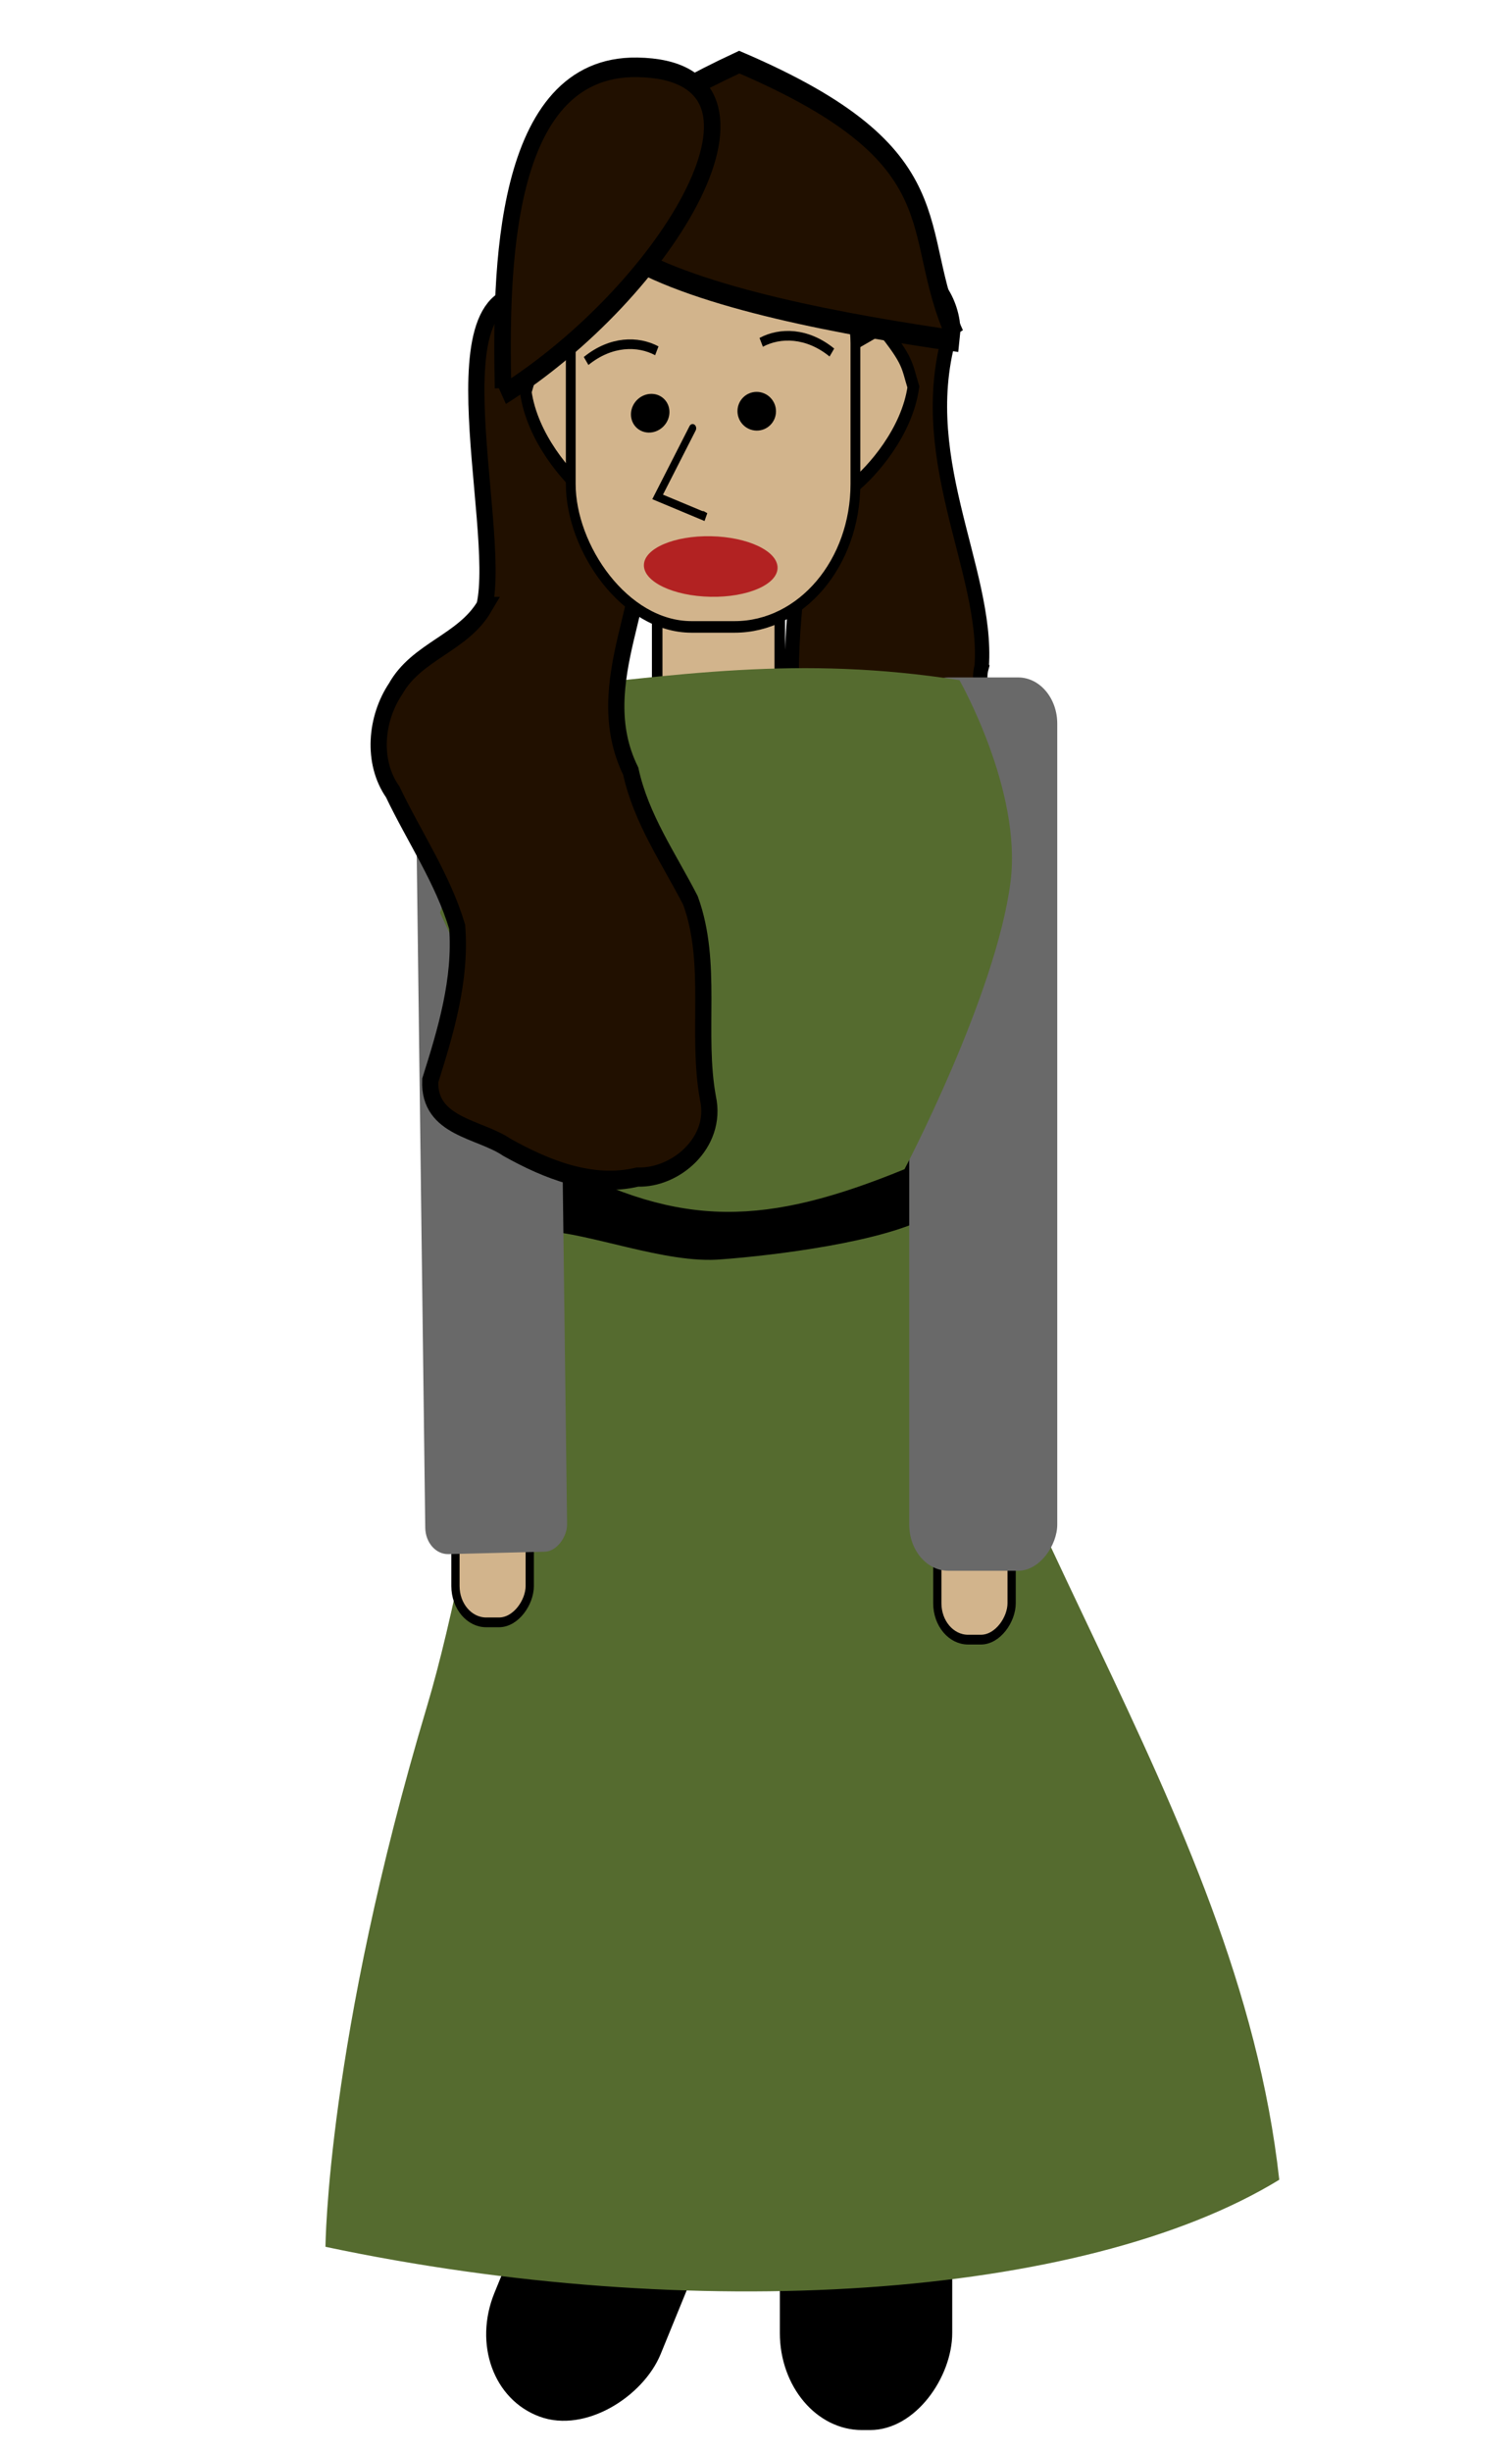 <?xml version="1.0" encoding="UTF-8" standalone="no"?>
<!-- Created with Inkscape (http://www.inkscape.org/) -->

<svg
   xmlns:dc="http://purl.org/dc/elements/1.1/"
   xmlns:cc="http://creativecommons.org/ns#"
   xmlns:rdf="http://www.w3.org/1999/02/22-rdf-syntax-ns#"
   xmlns:svg="http://www.w3.org/2000/svg"
   xmlns="http://www.w3.org/2000/svg"
   xmlns:sodipodi="http://sodipodi.sourceforge.net/DTD/sodipodi-0.dtd"
   xmlns:inkscape="http://www.inkscape.org/namespaces/inkscape"
   id="svg3063"
   version="1.1"
   inkscape:version="0.48.3.1 r9886"
   width="432"
   height="700"
   sodipodi:docname="object.svg"
   inkscape:export-filename="/home/ewrml/Desktop/localserver/public_html/objects/people_living_room/object.png"
   inkscape:export-xdpi="90"
   inkscape:export-ydpi="90">
  <defs
     id="defs3067" />
  <sodipodi:namedview
     pagecolor="#ffffff"
     bordercolor="#666666"
     borderopacity="1"
     objecttolerance="10"
     gridtolerance="10"
     guidetolerance="10"
     inkscape:pageopacity="0"
     inkscape:pageshadow="2"
     inkscape:window-width="1202"
     inkscape:window-height="1000"
     id="namedview3065"
     showgrid="false"
     fit-margin-top="0"
     fit-margin-left="0"
     fit-margin-right="0"
     fit-margin-bottom="0"
     inkscape:zoom="1"
     inkscape:cx="285.82497"
     inkscape:cy="348.78964"
     inkscape:window-x="78"
     inkscape:window-y="24"
     inkscape:window-maximized="1"
     inkscape:current-layer="g4286" />
  <g
     id="g7035"
     transform="matrix(0.363,0,0,0.363,945.367,-297.947)">
    <g
       id="g4549"
       transform="matrix(1.332,0,0,1.332,-816.754,-202.065)">
      <g
         id="g4255"
         transform="matrix(0.694,0,0,0.694,-422.3,527.705)">
        <g
           transform="matrix(-2.181,0,0,2.181,-487.715,519.384)"
           id="g3874" />
        <g
           transform="matrix(-2.181,0,0,2.181,-3931.71,409.987)"
           id="g6966">
          <g
             transform="translate(-1157.133,-40.688)"
             id="g4284">
            <g
               transform="translate(20,32)"
               id="g4376">
              <g
                 transform="translate(-445.477,66.468)"
                 id="g4494">
                <g
                   id="g4482" />
              </g>
            </g>
          </g>
        </g>
        <g
           id="g4221"
           transform="matrix(-0.846,0,0,1,-2010.928,0)">
          <g
             id="g4286"
             transform="matrix(1.168,0,0,1.168,-725.404,-348.562)">
            <path
               inkscape:connector-curvature="0"
               id="path3873-0"
               d="m -918.78,1080.29 c 7.545,22.135 -20.495,54.002 -31.921,76.912 -9.335,61.248 8.972,124.811 -10.588,184.793 0.523,25.243 33.147,31.368 51.29,41.116 48.475,15.251 103.723,-12.661 123.549,-59.338 18.343,-38.592 13.51,-84.402 -3.61,-122.398 58.086,-54.11 30.219,-195.567 13.543,-269.542 -1.969,-29.521 -6.097,-59.116 -13.973,-87.482 -1.988,-28.984 -32.032,-42.765 -56.069,-50.068 -23.58,-7.581 -44.369,14.585 -47.377,36.858 37.071,94.095 -30.709,177.677 -24.844,249.148 z"
               style="fill:#211000;fill-opacity:1;stroke:#000000;stroke-width:12.394;stroke-linecap:butt;stroke-linejoin:miter;stroke-miterlimit:4;stroke-opacity:1;stroke-dasharray:none"
               sodipodi:nodetypes="ccccccccccc" />
            <rect
               style="fill:#d2b48c;fill-opacity:1;stroke:#000000;stroke-width:9.087;stroke-linecap:round;stroke-linejoin:round;stroke-miterlimit:4;stroke-opacity:1;stroke-dasharray:none"
               id="rect4013"
               width="105.62"
               height="94.578"
               x="639.161"
               y="-1101.004"
               transform="scale(-1,-1)"
               ry="0" />
            <rect
               ry="65.668"
               y="2157.949"
               x="-888.268"
               height="201.756"
               width="138.307"
               id="rect4183"
               style="fill:#000000;fill-opacity:1;stroke:#000000;stroke-width:10.245;stroke-miterlimit:4;stroke-opacity:1;stroke-dasharray:none" />
            <rect
               transform="matrix(0.955,-0.298,0.435,0.9,0,0)"
               ry="70.133"
               y="1890.947"
               x="-1594.634"
               height="215.474"
               width="139.31"
               id="rect4183-4"
               style="fill:#000000;fill-opacity:1;stroke:#000000;stroke-width:10.626;stroke-miterlimit:4;stroke-opacity:1;stroke-dasharray:none" />
            <path
               sodipodi:nodetypes="ccsccc"
               inkscape:connector-curvature="0"
               id="path3963-4"
               d="m -1175.182,2182.507 c 169.258,87.507 505.913,105.402 821.857,48.841 0,0 -1.054,-149.393 -87.432,-393.575 -45.238,-127.884 -87.432,-393.575 -87.432,-393.575 l -316.942,-45.123 c -57.983,281.783 -293.996,508.001 -330.052,783.433 z"
               style="fill:#556b2f;fill-opacity:1;stroke:none" />
            <rect
               ry="26.504"
               y="1705.949"
               x="-944.561"
               height="83.126"
               width="64.029"
               id="rect4183-3-7-0"
               style="fill:#d2b48c;fill-opacity:1;stroke:#000000;stroke-width:7.105;stroke-miterlimit:4;stroke-opacity:1;stroke-dasharray:none" />
            <rect
               ry="26.504"
               y="1693.374"
               x="-529.342"
               height="83.126"
               width="64.029"
               id="rect4183-3-7"
               style="fill:#d2b48c;fill-opacity:1;stroke:#000000;stroke-width:7.105;stroke-miterlimit:4;stroke-opacity:1;stroke-dasharray:none" />
            <path
               style="fill:none;stroke:#000000;stroke-width:46.532;stroke-linecap:butt;stroke-linejoin:miter;stroke-miterlimit:4;stroke-opacity:1;stroke-dasharray:none"
               d="m -544.118,1468.265 c -41.454,1.849 -107.175,24.095 -149.464,20.551 -42.764,-2.658 -139.039,-12.493 -174.859,-31.23"
               id="path4305"
               inkscape:connector-curvature="0"
               sodipodi:nodetypes="ccc" />
            <rect
               transform="matrix(1,0.021,-0.015,1,0,0)"
               ry="19.669"
               y="1101.653"
               x="-535.775"
               height="634.223"
               width="122.224"
               id="rect4011-3"
               style="fill:#696969;fill-opacity:1;stroke:none" />
            <rect
               ry="33.702"
               y="1088.205"
               x="-983.886"
               height="650.714"
               width="127.562"
               id="rect4011-0"
               style="fill:#696969;fill-opacity:1;stroke:none" />
            <path
               sodipodi:nodetypes="ccscccc"
               inkscape:connector-curvature="0"
               id="path3963"
               d="m -512.372,1099.543 c -147.337,-13.828 -248.908,-27.554 -387.235,-9.347 0,0 -54.04,80.247 -44.026,146.832 12.397,82.436 91.377,209.404 91.377,209.404 119.419,41.243 191.851,43.335 299.901,-5.338 l 100.307,-181.465 z"
               style="fill:#556b2f;fill-opacity:1;stroke:none" />
            <path
               style="fill:#211000;fill-opacity:1;stroke:#000000;stroke-width:13.96;stroke-linecap:butt;stroke-linejoin:miter;stroke-miterlimit:4;stroke-opacity:1;stroke-dasharray:none"
               d="m -490.245,1036.521 c 18.598,26.761 58.35,32.538 76.558,60.096 17.08,21.579 20.613,52.956 2.428,74.945 -18.455,32.718 -43.14,63.239 -55.566,98.348 -3.516,38.48 9.865,76.12 23.209,111.862 1.745,33.926 -42.459,35.033 -66.043,48.706 -34.373,16.213 -73.45,29.552 -112.539,21.652 -32.77,0.958 -69.01,-25.156 -60.751,-57.239 10.354,-47.529 -4.698,-98.319 15.104,-144.189 18.648,-30.707 42.514,-59.388 51.493,-94.221 37.719,-65.006 -24,-131.402 -7.433,-184.853 3.652,-34.447 5.843,-69.598 18.685,-102.475 -2.108,-29.498 31.373,-43.944 56.245,-54.065 112.971,-38.45 41.897,160.872 58.61,221.432 z"
               id="path3873"
               inkscape:connector-curvature="0"
               sodipodi:nodetypes="cccccccccccccc" />
            <path
               style="fill:#d2b48c;fill-opacity:1;stroke:#000000;stroke-width:9.998;stroke-linecap:round;stroke-linejoin:miter;stroke-miterlimit:4;stroke-opacity:1;stroke-dasharray:none"
               d="m -797.667,850.109 -34.748,-17.001 c -23.749,25.015 -21.641,27.621 -27.485,43.52 5.49,33.087 35.901,61.766 51.41,72.291"
               id="path3932"
               inkscape:connector-curvature="0"
               sodipodi:nodetypes="cccc" />
            <path
               style="fill:#d2b48c;fill-opacity:1;stroke:#000000;stroke-width:9.998;stroke-linecap:round;stroke-linejoin:miter;stroke-miterlimit:4;stroke-opacity:1;stroke-dasharray:none"
               d="m -588.129,853.215 34.748,-17.226 c 23.749,25.347 21.641,27.987 27.485,44.097 -5.49,33.525 -35.901,62.585 -51.41,73.249"
               id="path3932-6"
               inkscape:connector-curvature="0"
               sodipodi:nodetypes="cccc" />
            <rect
               ry="104.131"
               transform="scale(-1,1)"
               y="740.749"
               x="564.666"
               height="310.663"
               width="245.297"
               id="rect3026"
               style="fill:#d2b48c;fill-opacity:1;stroke:#000000;stroke-width:8.434;stroke-miterlimit:4;stroke-opacity:1;stroke-dasharray:none" />
            <path
               inkscape:connector-curvature="0"
               id="path3819"
               d="m -669.677,906.715 30.149,50 -41.455,14.634 2.512,-1.22"
               style="fill:none;stroke:#000000;stroke-width:6.175;stroke-linecap:round;stroke-linejoin:miter;stroke-miterlimit:4;stroke-opacity:1;stroke-dasharray:none" />
            <g
               transform="matrix(-0.607,0,0,0.516,-1336.2,410.254)"
               id="g3897">
              <ellipse
                 d="m 115,120 c 0,8.284 -6.716,15 -15,15 -8.284,0 -15,-6.716 -15,-15 0,-8.284 6.716,-15 15,-15 8.284,0 15,6.716 15,15 z"
                 cx="100"
                 cy="120"
                 rx="15"
                 ry="15"
                 id="ellipse10-6"
                 transform="matrix(1.755,0.053,-0.162,1.762,-1314.331,724.143)"
                 style="fill:#000000;stroke:#000000;stroke-width:1"
                 sodipodi:cx="100"
                 sodipodi:cy="120"
                 sodipodi:rx="15"
                 sodipodi:ry="15">
                <animate
                   id="1"
                   dur="5s"
                   keyTimes="0;0.05;1"
                   values="0;15;15"
                   begin="0s"
                   repeatCount="indefinite"
                   attributeName="ry" />
              </ellipse>
              <ellipse
                 d="m 115,120 c 0,8.284 -6.716,15 -15,15 -8.284,0 -15,-6.716 -15,-15 0,-8.284 6.716,-15 15,-15 8.284,0 15,6.716 15,15 z"
                 cx="100"
                 cy="120"
                 rx="15"
                 ry="15"
                 id="ellipse10"
                 transform="matrix(1.763,0.019,-0.01,1.763,-1182.13,724.633)"
                 style="fill:#000000;stroke:#000000;stroke-width:1"
                 sodipodi:cx="100"
                 sodipodi:cy="120"
                 sodipodi:rx="15"
                 sodipodi:ry="15">
                <animate
                   id="2"
                   dur="5s"
                   keyTimes="0;0.05;1"
                   values="0;15;15"
                   begin="0s"
                   repeatCount="indefinite"
                   attributeName="ry" />
              </ellipse>
              <ellipse
                 d="m 175,120 c 0,5.523 -11.193,10 -25,10 -13.807,0 -25,-4.477 -25,-10 0,-5.523 11.193,-10 25,-10 13.807,0 25,4.477 25,10 z"
                 cx="150"
                 cy="120"
                 rx="25"
                 ry="10"
                 id="ellipse15"
                 sodipodi:cx="150"
                 sodipodi:cy="120"
                 sodipodi:rx="25"
                 sodipodi:ry="10"
                 transform="matrix(3.795,0.074,-0.033,4.274,-1637.637,633.301)"
                 style="fill:#b22222;fill-opacity:1;stroke:none">
                <animate
                   attributeName="ry"
                   repeatCount="indefinite"
                   begin="0s"
                   values="3;10;3;10;3;10;3;3;3;3;3"
                   dur="1s"
                   id="manim1" />
              </ellipse>
            </g>
            <path
               sodipodi:nodetypes="ccc"
               inkscape:connector-curvature="0"
               id="path3872"
               d="m -895.808,838.955 c 41.46,-76.095 -6.027,-129.527 185.927,-198.949 318.39,125.014 5.436,179.815 -189.614,203.482"
               style="fill:#211000;fill-opacity:1;stroke:#000000;stroke-width:15.431;stroke-linecap:butt;stroke-linejoin:miter;stroke-miterlimit:4;stroke-opacity:1;stroke-dasharray:none" />
            <path
               sodipodi:nodetypes="csc"
               inkscape:connector-curvature="0"
               id="path3872-5"
               d="m -506.307,877.503 c 1.94,-81.731 1.918,-235.218 -115.662,-233.703 -141.835,1.827 -26.11,163.092 116.504,238.909"
               style="fill:#211000;fill-opacity:1;stroke:#000000;stroke-width:14.24;stroke-linecap:butt;stroke-linejoin:miter;stroke-miterlimit:4;stroke-opacity:1;stroke-dasharray:none" />
            <path
               sodipodi:nodetypes="cc"
               inkscape:connector-curvature="0"
               id="path3808"
               d="m -577.911,857.707 c -21.315,-14.647 -44.624,-14.782 -60.914,-7.421"
               style="fill:none;stroke:#000000;stroke-width:7.036;stroke-linecap:butt;stroke-linejoin:miter;stroke-miterlimit:4;stroke-opacity:1;stroke-dasharray:none" />
            <path
               sodipodi:nodetypes="cc"
               inkscape:connector-curvature="0"
               id="path3808-0"
               d="m -789.69,851.549 c 21.315,-14.647 44.624,-14.782 60.914,-7.421"
               style="fill:none;stroke:#000000;stroke-width:7.036;stroke-linecap:butt;stroke-linejoin:miter;stroke-miterlimit:4;stroke-opacity:1;stroke-dasharray:none" />
          </g>
        </g>
      </g>
    </g>
  </g>
</svg>
